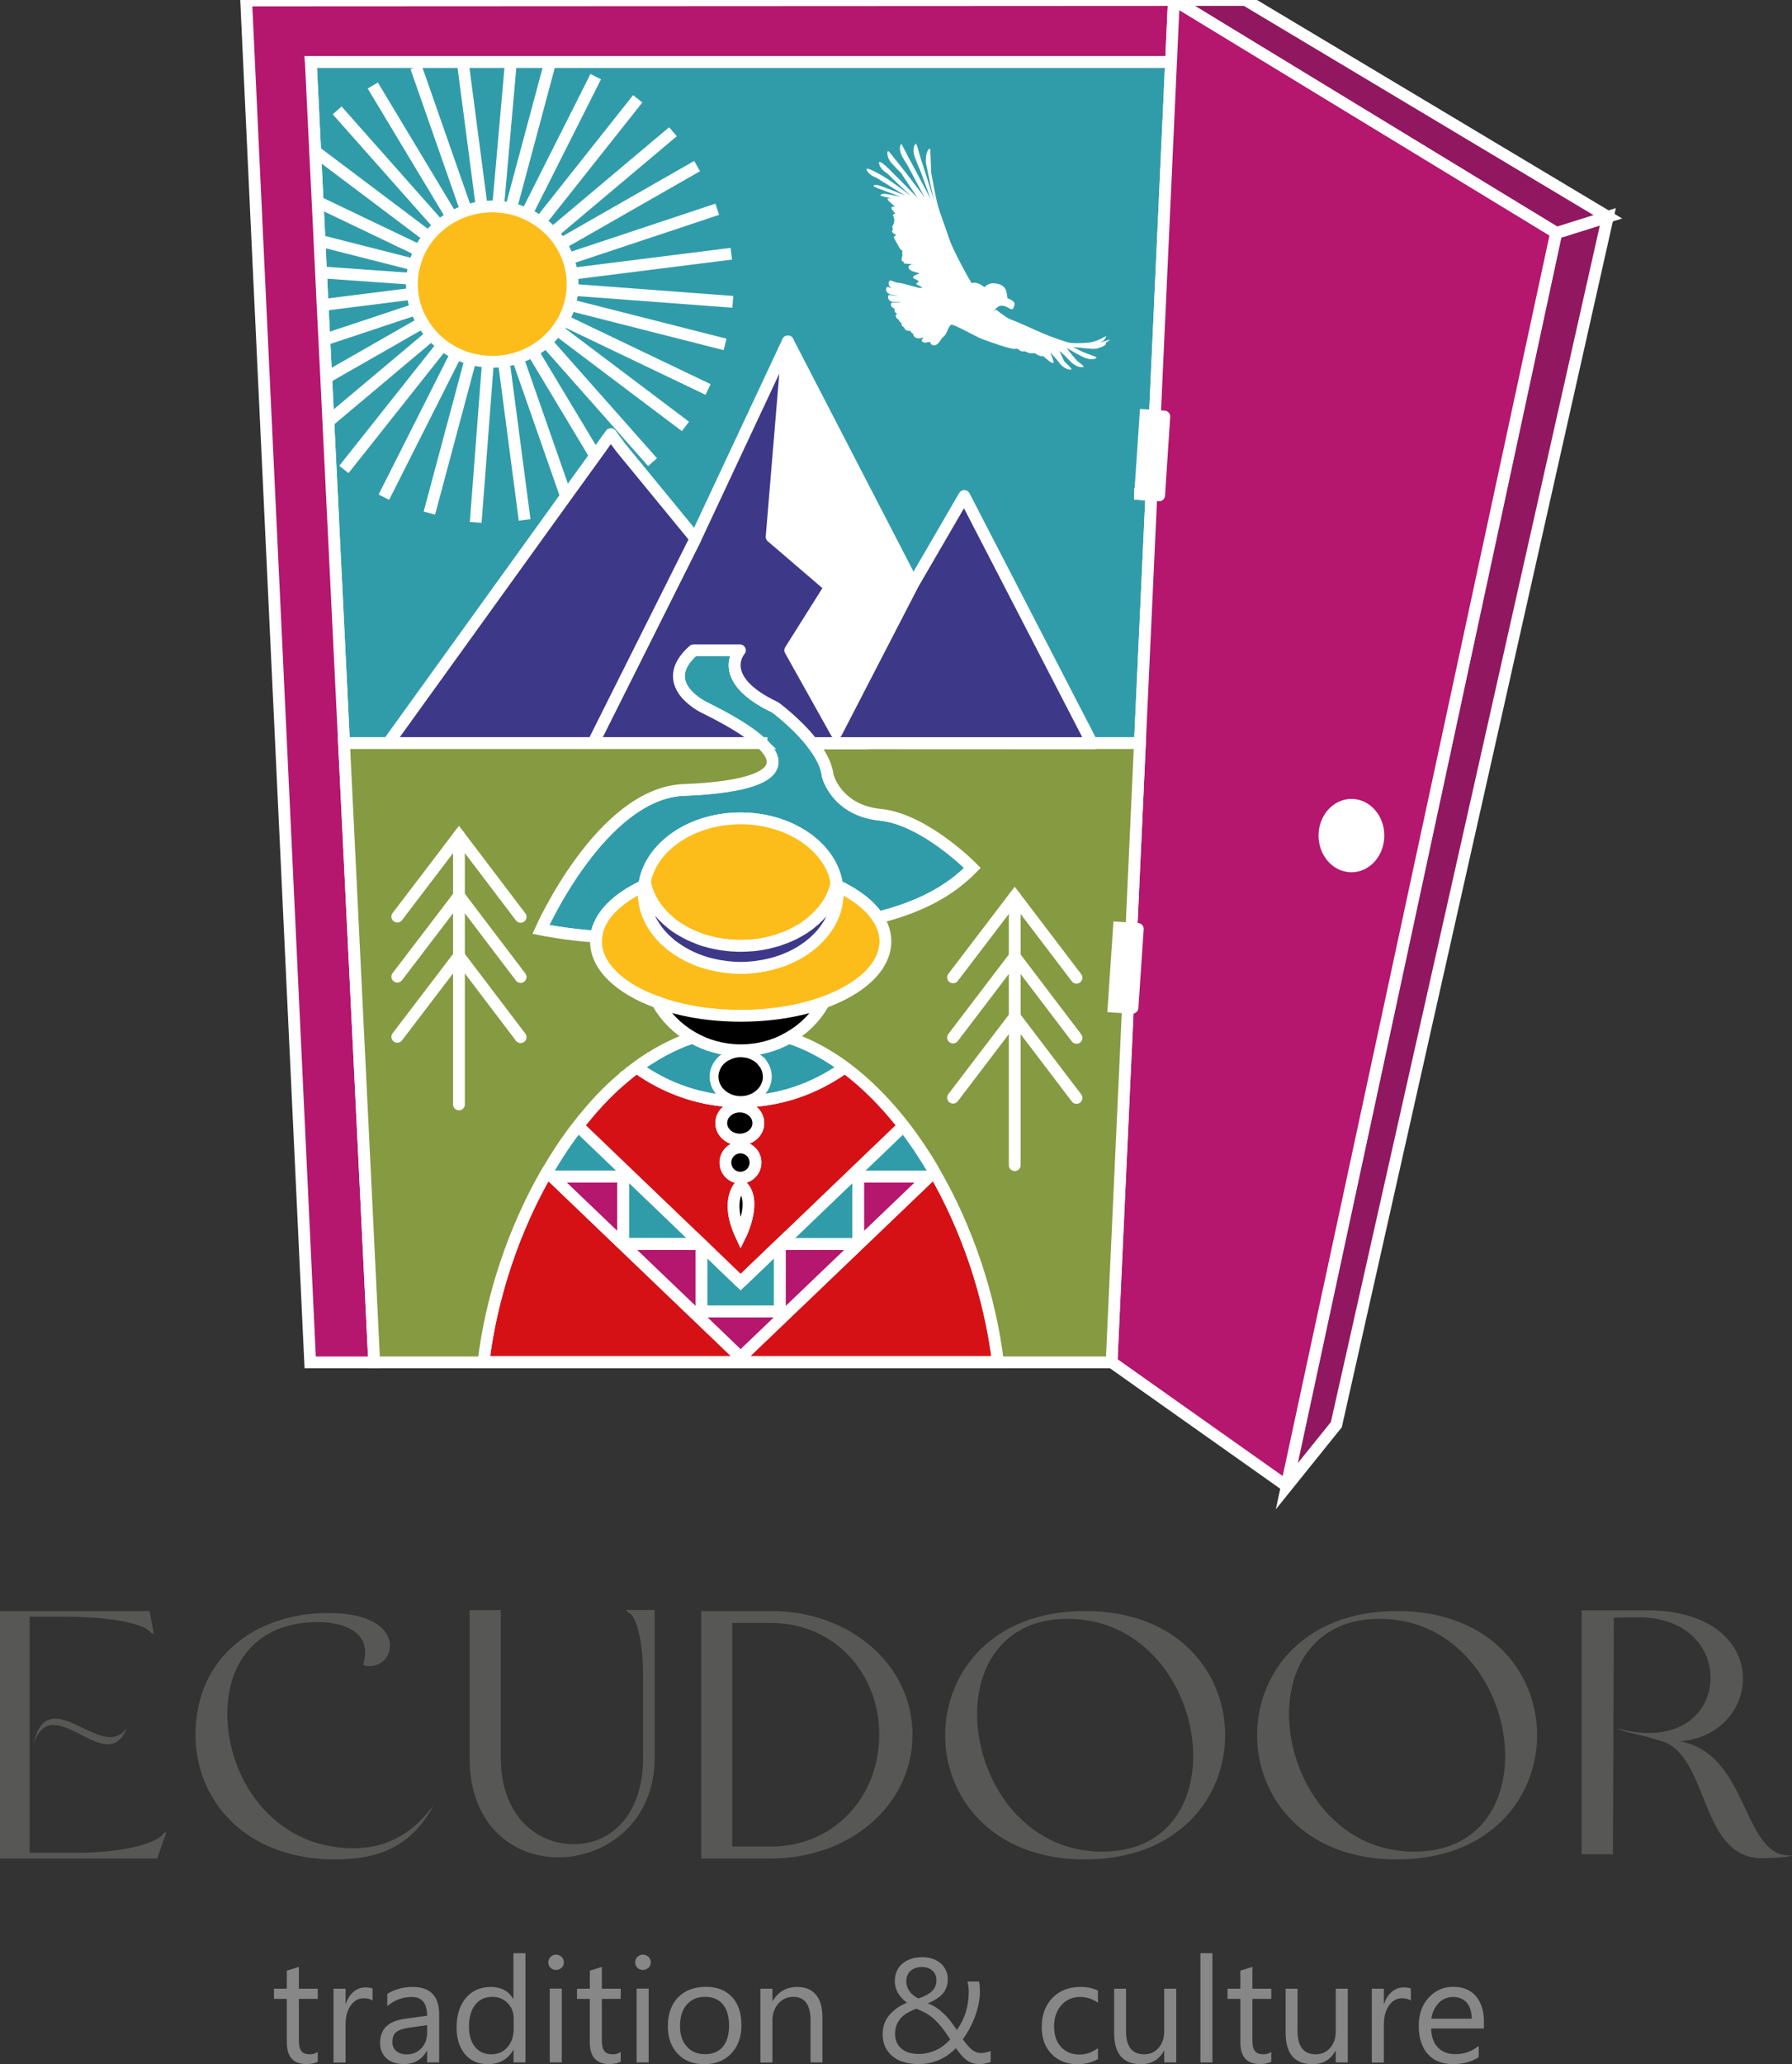 <?xml version="1.0" encoding="utf-8"?>
<svg version="1.1" xmlns="http://www.w3.org/2000/svg" xmlns:xlink="http://www.w3.org/1999/xlink" x="0px" y="0px"
	 viewBox="0 0 152 175" enable-background="new 0 0 152 175" xml:space="preserve">
<rect x="0" y="0" width="152" height="175" fill="#333333" stroke="none"/>
<path fill="#319CA9" stroke="#FFFFFF" stroke-miterlimit="10" d="M82.5,73.57c-1.94,1.98-4.44,3.32-8.02,4.22
	c-0.69-1.05-1.9-1.98-3.47-2.71c-0.03-0.02-0.06-0.03-0.1-0.05c0.02-0.08,0.04-0.16,0.05-0.25c-0.58-3.05-4-5.4-8.14-5.4
	c-4.12,0-7.55,2.34-8.13,5.4c0.01,0.08,0.03,0.16,0.05,0.25c-0.03,0.02-0.07,0.03-0.1,0.05c-2.34,1.08-3.87,2.61-4.08,4.32
	c-2.57-0.17-4.7-0.61-4.7-0.61s5.14-11.58,12.16-11.83c5.17-0.19,9.16-1.19,6.82-3.7c-0.07-0.08-0.15-0.16-0.24-0.24
	c-0.01-0.01-0.01-0.01-0.02-0.02c0,0-0.01,0-0.01-0.01c-0.89-0.84-2.45-1.84-4.87-3.03c0,0-4.14-1.98-0.88-4.84h3.93
	c0,0-2.14,2.41,3,4.84c0,0,1.82,1.34,3.14,3.03h23.72l0.01,0.01l-23.72-0.01c0,0.01,0.01,0.01,0.01,0.02
	c0.06,0.08,0.12,0.16,0.18,0.24c0.59,0.8,1.04,1.67,1.13,2.51c0,0,0.73,2.93,4.48,3.3C78.46,69.45,82.5,73.57,82.5,73.57z"/>
<path fill="#319CA9" stroke="#FFFFFF" stroke-miterlimit="10" d="M96.71,41.88v0.01l0.85,0.06l0.1,0.01L96.69,63H68.9
	c-1.32-1.7-3.14-3.03-3.14-3.03c-5.14-2.43-3-4.84-3-4.84h-3.93c-3.25,2.86,0.88,4.84,0.88,4.84c2.42,1.19,3.98,2.19,4.87,3.03
	H29.18l-1.33-27.26l-0.18-3.72l-0.16-3.22l-0.15-2.95l-0.13-2.76L27.1,20.4l-0.16-3.29V17.1l-0.21-4.28v-0.01l-0.36-7.45l-0.01-0.12
	h72.97l-1.37,30.01l-0.8-0.05L96.71,41.88z"/>
<path fill="#D51116" stroke="#FFFFFF" stroke-miterlimit="10" d="M76.65,95.44c-1.52-1.94-3.18-3.63-4.98-4.96
	c-2.56,1.84-5.59,2.9-8.85,2.9c-3.23,0-6.25-1.06-8.8-2.88c-0.01-0.01-0.02-0.02-0.03-0.02c-0.32,0.23-0.64,0.48-0.94,0.74
	c-0.05,0.03-0.09,0.07-0.13,0.11c-1,0.83-1.95,1.78-2.85,2.83c-0.36,0.41-0.71,0.85-1.06,1.3l10.45,10.02l0.04,0.03l3.32,3.19
	l3.32-3.19l0.04-0.03L76.65,95.44C76.65,95.44,76.65,95.44,76.65,95.44z M62.83,104.66c-1.37-2.97,0-4.19,0-4.19
	C64.3,101.69,62.83,104.66,62.83,104.66z M62.81,99.84c-0.7,0-1.27-0.57-1.27-1.28c0-0.71,0.57-1.28,1.27-1.28
	c0.71,0,1.28,0.57,1.28,1.28C64.08,99.27,63.51,99.84,62.81,99.84z M64.3,95.45c-0.12,0.66-0.77,1.16-1.55,1.16
	c-0.78,0-1.42-0.5-1.55-1.16c-0.02-0.08-0.02-0.16-0.02-0.24c0-0.78,0.7-1.4,1.57-1.4c0.87,0,1.57,0.62,1.57,1.4
	C64.32,95.29,64.32,95.37,64.3,95.45z"/>
<path fill="#869A42" stroke="#FFFFFF" stroke-miterlimit="10" d="M53.04,91.22c-0.05,0.03-0.09,0.07-0.13,0.11l0.05-0.05
	L53.04,91.22z"/>
<path fill="#319CA9" stroke="#FFFFFF" stroke-miterlimit="10" d="M96.71,41.88v0.01l0.85,0.06v-0.01L96.71,41.88z"/>
<g>
	<polygon fill="#FFFFFF" stroke="#FFFFFF" stroke-linecap="round" stroke-linejoin="round" stroke-miterlimit="10" points="
		77.46,49.5 70.94,62.12 67.03,55.13 70.41,49.76 65.45,45.51 66.83,28.95 	"/>
	<path fill="#3E3889" stroke="#FFFFFF" stroke-linecap="round" stroke-linejoin="round" stroke-miterlimit="10" d="M92.62,63H68.9
		c-1.32-1.7-3.14-3.03-3.14-3.03c-5.14-2.43-3-4.84-3-4.84h-3.93c-3.25,2.86,0.88,4.84,0.88,4.84c2.42,1.19,3.98,2.19,4.87,3.03
		H50.31l4.92-9.82l3.76-7.51l7.84-16.73l-1.38,16.57l4.96,4.25l-3.38,5.37l3.91,6.99l6.52-12.62l4.33-7.45L92.62,63z"/>
	<polygon fill="#3E3889" stroke="#FFFFFF" stroke-linecap="round" stroke-linejoin="round" stroke-miterlimit="10" points="
		58.99,45.67 55.23,53.18 50.31,63 32.93,63 48.01,42.07 50.49,38.64 51.81,36.8 52.67,37.97 	"/>
</g>
<path fill="#319CA9" stroke="#FFFFFF" stroke-linejoin="round" stroke-miterlimit="10" d="M79.25,99.33l-0.44,0.43H72.8v5.72h-6.61
	l10.46-10.03c0,0.01,0,0.01,0.01,0.02c0.89,1.14,1.71,2.37,2.48,3.68C79.18,99.2,79.21,99.27,79.25,99.33z"/>
<path fill="#319CA9" stroke="#FFFFFF" stroke-miterlimit="10" d="M52.85,105.47v-5.72h-6.01l-0.44-0.43
	c0.04-0.06,0.08-0.13,0.12-0.19c0.76-1.3,1.59-2.53,2.48-3.68c0-0.01,0-0.01,0.01-0.01l10.45,10.02H52.85z"/>
<path fill="#D51116" stroke="#FFFFFF" stroke-miterlimit="10" d="M84.65,115.46H41.01c0.67-5.58,2.6-11.31,5.39-16.13l0.44,0.43
	l12.66,12.13l3.32,3.18l15.99-15.31l0.44-0.43C82.05,104.15,83.97,109.88,84.65,115.46z"/>
<path fill="#FCBD1A" stroke="#FFFFFF" stroke-miterlimit="10" d="M70.96,74.79c-0.01,0.08-0.03,0.16-0.05,0.25
	c-0.06,0.27-0.15,0.54-0.27,0.8l-0.09,0.21c-0.13,0.27-0.29,0.54-0.47,0.79c-0.06,0.09-0.13,0.17-0.19,0.26
	c-0.06,0.09-0.13,0.17-0.22,0.26c-0.09,0.1-0.18,0.2-0.29,0.31c-0.19,0.2-0.41,0.4-0.64,0.58c-0.12,0.1-0.23,0.18-0.36,0.27
	c-0.12,0.09-0.24,0.17-0.37,0.25c-0.09,0.06-0.19,0.12-0.29,0.17c0,0,0,0-0.01,0c-0.25,0.15-0.51,0.28-0.78,0.4
	c-0.09,0.04-0.19,0.08-0.29,0.12c-0.13,0.05-0.27,0.1-0.41,0.15c-0.11,0.04-0.23,0.08-0.34,0.12c-0.07,0.02-0.15,0.05-0.22,0.06
	c-0.2,0.06-0.4,0.11-0.61,0.16C65,79.97,64.91,79.99,64.82,80c-0.12,0.02-0.23,0.04-0.34,0.06c-0.2,0.03-0.41,0.06-0.62,0.08
	c-0.15,0.02-0.31,0.03-0.47,0.03c-0.19,0.01-0.38,0.02-0.58,0.02c-0.19,0-0.38-0.01-0.58-0.02c-0.15-0.01-0.3-0.02-0.44-0.03
	c-0.72-0.07-1.42-0.2-2.08-0.41c-0.1-0.03-0.22-0.08-0.33-0.11c-0.05-0.02-0.1-0.03-0.15-0.06c-0.05-0.02-0.1-0.03-0.15-0.06
	c-0.08-0.03-0.15-0.06-0.22-0.09c-0.27-0.11-0.53-0.23-0.78-0.37c-0.09-0.05-0.19-0.1-0.28-0.16c-0.28-0.16-0.54-0.34-0.79-0.53
	c-0.08-0.06-0.16-0.13-0.24-0.2c-0.19-0.15-0.37-0.33-0.54-0.5c-0.09-0.1-0.19-0.2-0.27-0.3c-0.6-0.69-1.02-1.48-1.22-2.32
	c-0.02-0.08-0.04-0.16-0.05-0.25c0.58-3.05,4.01-5.4,8.13-5.4C66.96,69.39,70.38,71.74,70.96,74.79z"/>
<path fill="#319CA9" stroke="#FFFFFF" stroke-miterlimit="10" d="M64.54,90.15L64.54,90.15c0.03,0.04,0.06,0.08,0.09,0.12
	C64.61,90.24,64.57,90.19,64.54,90.15z"/>
<path fill="#319CA9" stroke="#FFFFFF" stroke-miterlimit="10" d="M69.95,89.34c-0.59-0.34-1.18-0.65-1.79-0.91
	c-0.4-0.17-0.81-0.33-1.23-0.47c-1.2,0.69-2.6,1.08-4.11,1.08c-1.49,0-2.9-0.4-4.09-1.08c-0.41,0.14-0.82,0.29-1.23,0.47
	c-0.4,0.18-0.8,0.37-1.2,0.58c-0.41,0.22-0.81,0.45-1.21,0.71h-0.01l-0.04,0.03c-0.36,0.22-0.71,0.47-1.06,0.73
	c0.01,0.01,0.02,0.02,0.03,0.02c2.55,1.83,5.57,2.88,8.8,2.88c3.25,0,6.29-1.07,8.85-2.9C71.11,90.06,70.54,89.68,69.95,89.34z
	 M62.83,93.18c-1.18,0-2.14-0.85-2.14-1.9c0-0.12,0.01-0.24,0.04-0.36c0.01-0.06,0.03-0.12,0.05-0.17c0.01-0.03,0.02-0.05,0.03-0.08
	c0.03-0.1,0.08-0.19,0.13-0.29c0.02-0.04,0.05-0.08,0.08-0.12c0.04-0.05,0.07-0.09,0.11-0.14c0.03-0.04,0.08-0.09,0.12-0.13
	c0.05-0.05,0.1-0.09,0.15-0.13c0.06-0.05,0.11-0.08,0.17-0.12c0.06-0.04,0.12-0.08,0.19-0.1c0.1-0.06,0.22-0.1,0.34-0.14
	c0.03-0.01,0.06-0.02,0.09-0.03c0.07-0.02,0.13-0.04,0.2-0.05c0.14-0.03,0.29-0.04,0.43-0.04c0.08,0,0.15,0.01,0.22,0.01
	c0.08,0.01,0.15,0.02,0.22,0.03c0.05,0.01,0.11,0.02,0.16,0.03c0.05,0.01,0.1,0.03,0.15,0.05c0.08,0.02,0.15,0.05,0.23,0.09
	c0.08,0.03,0.15,0.08,0.22,0.11c0.06,0.04,0.13,0.09,0.19,0.13c0.06,0.04,0.12,0.09,0.17,0.15c0.06,0.05,0.11,0.11,0.16,0.17h0.01
	c0.03,0.04,0.06,0.08,0.09,0.12c0.04,0.04,0.06,0.09,0.08,0.13c0.05,0.09,0.1,0.17,0.13,0.27c0.02,0.05,0.04,0.09,0.05,0.15
	c0.01,0.05,0.02,0.09,0.03,0.14c0.01,0.04,0.01,0.08,0.02,0.12c0.01,0.06,0.01,0.13,0.01,0.19C64.96,92.33,64,93.18,62.83,93.18z"/>
<path fill="#319CA9" stroke="#FFFFFF" stroke-miterlimit="10" d="M64.63,90.28c-0.03-0.04-0.06-0.08-0.09-0.12h0.01
	C64.57,90.19,64.61,90.24,64.63,90.28z"/>
<path fill="#FCBD1A" stroke="#FFFFFF" stroke-miterlimit="10" d="M75.11,79.8c0,2.14-2.06,4.02-5.21,5.17
	c-1.99,0.73-4.44,1.16-7.08,1.16s-5.07-0.43-7.08-1.16c-3.15-1.14-5.2-3.03-5.2-5.16c0-0.13,0.01-0.27,0.03-0.4
	c0.2-1.71,1.74-3.24,4.08-4.32c-0.03,0.21-0.04,0.43-0.04,0.64c0,0.37,0.04,0.74,0.12,1.1c0.02,0.1,0.05,0.2,0.09,0.31
	c0,0.01,0,0.02,0.01,0.02c0.03,0.1,0.06,0.2,0.1,0.31c0.01,0.01,0.01,0.02,0.01,0.03c0.03,0.07,0.06,0.15,0.1,0.23
	c0.06,0.13,0.12,0.27,0.19,0.4c0.05,0.11,0.12,0.22,0.19,0.31v0.01c0.08,0.13,0.17,0.25,0.25,0.37c0.01,0.02,0.03,0.04,0.04,0.06
	c0.18,0.23,0.37,0.46,0.57,0.66c0.01,0.01,0.02,0.02,0.03,0.03c0.12,0.12,0.23,0.23,0.37,0.34c0.1,0.1,0.23,0.19,0.34,0.29
	c0.03,0.04,0.08,0.06,0.13,0.09c0.09,0.07,0.19,0.14,0.3,0.21c0.96,0.65,2.13,1.13,3.42,1.37c0.1,0.02,0.2,0.04,0.31,0.05
	c0.34,0.06,0.71,0.1,1.07,0.12c0.19,0.01,0.38,0.02,0.58,0.02c0.2,0,0.39-0.01,0.58-0.02c0.37-0.02,0.73-0.06,1.08-0.12
	c0.09-0.01,0.18-0.03,0.28-0.05c0.34-0.06,0.68-0.14,1-0.24c0.16-0.05,0.33-0.1,0.48-0.15c0.01,0,0.02-0.01,0.02-0.01
	c0.17-0.05,0.33-0.12,0.48-0.19c0.01,0,0.01-0.01,0.02-0.01c0.15-0.06,0.29-0.12,0.43-0.19c0.36-0.17,0.7-0.37,1.01-0.58
	c0.1-0.07,0.2-0.14,0.3-0.21c0.05-0.03,0.08-0.06,0.12-0.09c0.12-0.09,0.23-0.19,0.35-0.29c0.12-0.11,0.25-0.22,0.36-0.34
	c0.12-0.11,0.23-0.23,0.33-0.35c0.11-0.13,0.21-0.25,0.3-0.38c0.05-0.06,0.09-0.13,0.14-0.2c0.04-0.06,0.08-0.12,0.12-0.18
	c0.01,0,0.01-0.01,0.01-0.01c0.11-0.17,0.21-0.36,0.3-0.55c0.04-0.08,0.08-0.16,0.1-0.24c0.03-0.08,0.06-0.16,0.1-0.24
	c0.03-0.07,0.05-0.15,0.07-0.21c0.09-0.31,0.16-0.63,0.2-0.96c0.01-0.06,0.02-0.13,0.02-0.19c0.01-0.11,0.01-0.22,0.01-0.33
	c0-0.21-0.01-0.43-0.05-0.64c1.57,0.72,2.78,1.66,3.47,2.71C74.89,78.42,75.11,79.09,75.11,79.8z"/>
<path fill="#3E3889" stroke="#FFFFFF" stroke-miterlimit="10" d="M71.05,75.72c0,0.1-0.01,0.22-0.01,0.33
	c0,0.06-0.01,0.12-0.02,0.19c-0.03,0.33-0.1,0.65-0.2,0.96c-0.02,0.06-0.04,0.14-0.07,0.21c-0.04,0.09-0.06,0.16-0.1,0.24
	c-0.03,0.08-0.06,0.16-0.1,0.24c-0.09,0.19-0.19,0.38-0.3,0.55c0,0.01,0,0.01-0.01,0.01c-0.04,0.06-0.08,0.12-0.12,0.18
	c-0.05,0.07-0.09,0.13-0.14,0.2c-0.09,0.13-0.19,0.25-0.3,0.38c-0.1,0.12-0.21,0.24-0.33,0.35c-0.11,0.12-0.24,0.23-0.36,0.34
	c-0.12,0.1-0.23,0.19-0.35,0.29c-0.04,0.04-0.08,0.06-0.12,0.09c-0.09,0.07-0.2,0.14-0.3,0.21c-0.31,0.21-0.66,0.41-1.01,0.58
	c-0.14,0.07-0.28,0.13-0.43,0.19c-0.01,0.01-0.02,0.01-0.02,0.01c-0.15,0.07-0.31,0.13-0.48,0.19c-0.01,0.01-0.01,0.01-0.02,0.01
	c-0.15,0.05-0.31,0.1-0.48,0.15c-0.32,0.1-0.65,0.17-1,0.24c-0.1,0.02-0.19,0.04-0.28,0.05c-0.36,0.06-0.71,0.1-1.08,0.12
	c-0.19,0.01-0.38,0.02-0.58,0.02c-0.19,0-0.38-0.01-0.58-0.02c-0.36-0.02-0.73-0.06-1.07-0.12c-0.1-0.01-0.21-0.03-0.31-0.05
	c-1.29-0.24-2.46-0.72-3.42-1.37c-0.1-0.07-0.2-0.14-0.3-0.21c-0.05-0.03-0.09-0.06-0.13-0.09c-0.12-0.09-0.24-0.19-0.34-0.29
	c-0.13-0.11-0.25-0.22-0.37-0.34c-0.01-0.01-0.02-0.02-0.03-0.03c-0.2-0.2-0.4-0.43-0.57-0.66c-0.01-0.02-0.03-0.04-0.04-0.06
	c-0.08-0.12-0.17-0.24-0.25-0.37v-0.01c-0.06-0.1-0.13-0.2-0.19-0.31c-0.07-0.13-0.13-0.27-0.19-0.4c-0.04-0.08-0.07-0.16-0.1-0.23
	c-0.01-0.01-0.01-0.02-0.01-0.03c-0.03-0.1-0.07-0.21-0.1-0.31c-0.01-0.01-0.01-0.01-0.01-0.02c-0.03-0.1-0.06-0.2-0.09-0.31
	c-0.08-0.36-0.12-0.72-0.12-1.1c0-0.21,0.01-0.43,0.04-0.64c0.03-0.02,0.06-0.03,0.1-0.05c0.2,0.85,0.63,1.63,1.22,2.32
	c0.09,0.1,0.18,0.2,0.27,0.3c0.17,0.17,0.36,0.34,0.54,0.5c0.08,0.07,0.16,0.14,0.24,0.2c0.24,0.19,0.51,0.37,0.79,0.53
	c0.09,0.05,0.19,0.1,0.28,0.16c0.25,0.14,0.51,0.26,0.78,0.37c0.07,0.03,0.15,0.06,0.22,0.09c0.05,0.02,0.1,0.04,0.15,0.06
	c0.05,0.02,0.1,0.04,0.15,0.06c0.11,0.04,0.22,0.08,0.33,0.11c0.66,0.2,1.35,0.34,2.08,0.41c0.15,0.02,0.29,0.03,0.44,0.03
	c0.19,0.01,0.38,0.02,0.58,0.02c0.2,0,0.39-0.01,0.58-0.02c0.16-0.01,0.32-0.02,0.47-0.03c0.21-0.02,0.41-0.05,0.62-0.08
	c0.11-0.02,0.22-0.03,0.34-0.06c0.08-0.02,0.17-0.04,0.26-0.05c0.2-0.05,0.4-0.1,0.61-0.16c0.07-0.01,0.15-0.04,0.22-0.06
	c0.11-0.04,0.23-0.08,0.34-0.12c0.14-0.05,0.27-0.1,0.41-0.15c0.1-0.04,0.19-0.08,0.29-0.12c0.27-0.12,0.54-0.25,0.78-0.4
	c0.01,0,0.01,0,0.01,0c0.1-0.06,0.19-0.12,0.29-0.17c0.13-0.08,0.26-0.16,0.37-0.25c0.13-0.09,0.25-0.17,0.36-0.27
	c0.23-0.18,0.45-0.38,0.64-0.58c0.1-0.1,0.2-0.2,0.29-0.31c0.08-0.09,0.15-0.17,0.22-0.26c0.06-0.09,0.13-0.17,0.19-0.26
	c0.18-0.25,0.33-0.52,0.47-0.79l0.09-0.21c0.12-0.26,0.2-0.53,0.27-0.8c0.04,0.02,0.07,0.03,0.1,0.05
	C71.04,75.29,71.05,75.51,71.05,75.72z"/>
<path stroke="#FFFFFF" stroke-miterlimit="10" d="M69.91,84.97c-0.68,1.24-1.71,2.28-2.97,2.99c-1.2,0.69-2.6,1.08-4.11,1.08
	c-1.49,0-2.9-0.4-4.09-1.08c-1.26-0.72-2.3-1.76-2.99-3c2.01,0.74,4.44,1.16,7.08,1.16S67.91,85.7,69.91,84.97z"/>
<polygon fill="#319CA9" stroke="#FFFFFF" stroke-miterlimit="10" points="66.15,105.51 66.15,111.19 59.5,111.19 59.5,105.51
	62.82,108.7 "/>
<polygon fill="#B5166E" stroke="#FFFFFF" stroke-linecap="round" stroke-linejoin="round" stroke-miterlimit="10" points="
	78.81,99.76 62.82,115.07 59.5,111.88 46.84,99.76 52.85,99.76 52.85,105.47 59.46,105.47 59.5,105.51 59.5,111.19 66.15,111.19
	66.15,105.51 66.19,105.47 72.8,105.47 72.8,99.76 "/>
<path stroke="#FFFFFF" stroke-width="0.5" stroke-miterlimit="10" d="M64.96,91.28c0,1.05-0.96,1.9-2.13,1.9
	c-1.18,0-2.14-0.85-2.14-1.9c0-0.12,0.01-0.24,0.04-0.36c0.01-0.06,0.03-0.12,0.05-0.17c0.01-0.03,0.02-0.05,0.03-0.08
	c0.03-0.1,0.08-0.19,0.13-0.29c0.02-0.04,0.05-0.08,0.08-0.12c0.04-0.05,0.07-0.09,0.11-0.14c0.03-0.04,0.08-0.09,0.12-0.13
	c0.05-0.05,0.1-0.09,0.15-0.13c0.06-0.05,0.11-0.08,0.17-0.12c0.06-0.04,0.12-0.08,0.19-0.1c0.1-0.06,0.22-0.1,0.34-0.14
	c0.03-0.01,0.06-0.02,0.09-0.03c0.07-0.02,0.13-0.04,0.2-0.05c0.14-0.03,0.29-0.04,0.43-0.04c0.08,0,0.15,0.01,0.22,0.01
	c0.08,0.01,0.15,0.02,0.22,0.03c0.05,0.01,0.11,0.02,0.16,0.03c0.05,0.01,0.1,0.03,0.15,0.05c0.08,0.02,0.15,0.05,0.23,0.09
	c0.08,0.03,0.15,0.08,0.22,0.11c0.06,0.04,0.13,0.09,0.19,0.13c0.06,0.04,0.12,0.09,0.17,0.15c0.06,0.05,0.11,0.11,0.16,0.17
	c0.04,0.04,0.06,0.08,0.09,0.12c0.03,0.04,0.06,0.08,0.08,0.13c0.05,0.09,0.1,0.17,0.13,0.27c0.02,0.05,0.04,0.09,0.05,0.15
	c0.01,0.05,0.02,0.09,0.03,0.14c0.01,0.04,0.01,0.08,0.02,0.12C64.95,91.15,64.96,91.22,64.96,91.28z"/>
<path stroke="#FFFFFF" stroke-width="0.5" stroke-miterlimit="10" d="M64.63,90.28c-0.03-0.04-0.06-0.08-0.09-0.12h0.01
	C64.57,90.19,64.61,90.24,64.63,90.28z"/>
<polygon fill="#B5166E" stroke="#FFFFFF" stroke-miterlimit="10" points="99.33,5.25 26.36,5.25 26.37,5.37 26.73,12.82
	26.73,12.83 26.94,17.1 26.94,17.11 27.1,20.4 27.23,23.09 27.36,25.85 27.51,28.8 27.67,32.02 27.85,35.74 29.18,63 31.74,115.5
	26.31,115.5 22.12,26.51 21.94,22.71 20.88,0.04 99.57,0 "/>
<polygon fill="#911860" stroke="#FFFFFF" stroke-miterlimit="10" points="136.38,18.38 113.35,120.78 109.15,126 132.01,19.75 "/>
<polygon fill="#911860" stroke="#FFFFFF" stroke-miterlimit="10" points="136.38,18.38 132.01,19.75 99.57,0 105.65,0 "/>
<path fill="#B5166E" stroke="#FFFFFF" stroke-linecap="round" stroke-linejoin="round" stroke-miterlimit="10" d="M99.57,0
	l-0.24,5.25l-1.37,30.01l0.24,0.02l0.56,0.03L98.32,42l-0.41-0.03l-0.25-0.01L96.69,63l-0.72,15.72l0.17,0.01l0.37,0.02l-0.45,6.68
	l-0.26-0.02l-0.14-0.01l-1.38,30.08l14.85,10.5l22.86-106.25L99.57,0z M114.63,73.45c-1.26,0-2.29-1.17-2.29-2.61
	c0-1.44,1.03-2.61,2.29-2.61c1.27,0,2.29,1.17,2.29,2.61C116.92,72.27,115.9,73.45,114.63,73.45z"/>
<path fill="#FFFFFF" d="M116.92,70.83c0,1.44-1.02,2.61-2.29,2.61c-1.26,0-2.29-1.17-2.29-2.61c0-1.44,1.03-2.61,2.29-2.61
	C115.9,68.23,116.92,69.39,116.92,70.83z"/>
<polygon fill="#FFFFFF" points="96.52,78.76 96.07,85.44 95.81,85.42 95.67,85.42 94.46,85.34 94.91,78.65 95.97,78.72 96.15,78.73
	"/>
<polygon fill="#FFFFFF" points="98.77,35.31 98.32,42 97.9,41.97 97.65,41.96 97.55,41.95 96.71,41.89 96.71,41.88 97.16,35.21
	97.96,35.26 98.21,35.27 "/>
<path fill="#575756" d="M-0.12,136.58h12.81l0.35,1.92c0,0-0.23-0.03-0.26-0.09c-0.38-0.66-3.03-1.35-7.27-1.35h-3v20.02h3.78
	c5.25,0,7.39-1.17,7.59-1.65c0.03-0.09,0.23-0.09,0.23-0.09l-0.78,2.22H-0.12V136.58z M4.69,145.7c1.38,0,3.23,1.57,4.67,1.57
	c0.55,0,1.04-0.24,1.41-0.82c-0.4,1.06-0.98,1.43-1.62,1.43c-1.41,0-3.2-1.64-4.59-1.64c-0.72,0-1.33,0.41-1.73,1.67
	C3.19,146.21,3.86,145.7,4.69,145.7z"/>
<path fill="#575756" d="M36.84,152.94c-1.53,2.89-3.81,4.7-8.37,4.7c-7.93,0-11.89-5.28-11.89-10.53c0-6.75,5.25-10.36,11.25-10.36
	c3.9,0,5.25,1.5,5.25,2.77c0,1.1-1.01,2.02-2.28,1.64c0.12-0.4,0.17-0.75,0.17-1.07c0-2.25-2.76-2.57-4-2.57
	c-5.28,0-7.69,3.52-7.69,7.79c0,5.45,3.9,11.38,10.65,11.38C33.03,156.71,35.22,155.22,36.84,152.94z"/>
<path fill="#575756" d="M39.83,136.5h2.65v12.52c0,4.93,3.06,7.33,6.18,7.33c3.17,0,5.89-2.51,5.89-7.33v-6.9
	c0-3.38-0.7-5.22-1.22-5.4c-0.19-0.07-0.19-0.23-0.19-0.23h2.39v12.52c0,5.48-4.13,8.45-8.17,8.45c-3.81,0-7.53-2.68-7.53-8.45
	V136.5z"/>
<path fill="#575756" d="M59.48,136.58h6.06c6.55,0.06,11.86,4.53,11.86,10.49c0,5.97-5.31,10.43-11.86,10.49h-6.06V136.58z
	 M65.4,156.55c5.31,0,9.18-4.2,9.18-9.48c0-5.28-3.87-9.48-9.18-9.48h-3.29v18.95H65.4z"/>
<path fill="#575756" d="M103.92,147.11c0,5.25-3.95,10.53-11.89,10.53c-7.91,0-11.86-5.28-11.86-10.53
	c0-5.28,3.95-10.53,11.86-10.53C99.97,136.58,103.92,141.83,103.92,147.11z M101.21,148.87c0-5.45-3.9-11.63-10.65-11.63
	c-5.28,0-7.68,3.81-7.68,8.08c0,5.45,3.87,11.66,10.62,11.66C98.82,156.98,101.21,153.14,101.21,148.87z"/>
<path fill="#575756" d="M130.38,147.11c0,5.25-3.95,10.53-11.89,10.53c-7.91,0-11.86-5.28-11.86-10.53
	c0-5.28,3.95-10.53,11.86-10.53C126.43,136.58,130.38,141.83,130.38,147.11z M127.67,148.87c0-5.45-3.9-11.63-10.65-11.63
	c-5.28,0-7.68,3.81-7.68,8.08c0,5.45,3.87,11.66,10.62,11.66C125.28,156.98,127.67,153.14,127.67,148.87z"/>
<path fill="#575756" d="M134.16,136.52h5.51c5.71,0,8.17,2.93,8.17,5.79c0,2.54-1.93,5.02-5.31,5.32c5.97,1.12,5.19,10.14,9.59,9.66
	c-0.72,0.21-2.09,0.24-2.67,0.24c-5.34,0-4.44-8.72-8.54-9.93c-3.1-0.95-2.39-0.47-3.78-1.09c1.01,0.3,1.9,0.41,2.74,0.41
	c3.46,0,5.22-2.28,5.22-4.67c0-2.54-1.93-5.08-6.03-5.14l-2.17,0.03l-0.08,20.06h-2.65V136.52z"/>
<path fill="#878787" d="M26.95,174.79c-0.24,0.13-0.55,0.2-0.95,0.2c-1.11,0-1.67-0.61-1.67-1.83v-3.7h-1.09v-0.86h1.09v-1.53
	l1.02-0.32v1.85h1.6v0.86h-1.6v3.53c0,0.42,0.07,0.72,0.22,0.9c0.14,0.18,0.38,0.27,0.72,0.27c0.26,0,0.48-0.07,0.66-0.21V174.79z"
	/>
<path fill="#878787" d="M31.61,169.61c-0.18-0.13-0.43-0.2-0.77-0.2c-0.43,0-0.8,0.2-1.09,0.61c-0.29,0.4-0.44,0.95-0.44,1.65v3.19
	h-1.02v-6.26h1.02v1.29h0.02c0.14-0.44,0.37-0.78,0.66-1.03c0.3-0.25,0.63-0.37,1-0.37c0.26,0,0.47,0.03,0.61,0.09V169.61z"/>
<path fill="#878787" d="M37.25,174.85h-1.02v-0.98h-0.02c-0.44,0.75-1.09,1.12-1.95,1.12c-0.63,0-1.13-0.17-1.48-0.49
	c-0.36-0.33-0.54-0.77-0.54-1.31c0-1.17,0.7-1.85,2.09-2.04l1.9-0.26c0-1.06-0.44-1.59-1.31-1.59c-0.76,0-1.45,0.26-2.07,0.77v-1.03
	c0.62-0.39,1.34-0.59,2.16-0.59c1.49,0,2.24,0.78,2.24,2.33V174.85z M36.24,171.69l-1.53,0.21c-0.47,0.07-0.83,0.18-1.07,0.35
	c-0.24,0.17-0.36,0.46-0.36,0.88c0,0.31,0.11,0.56,0.33,0.75c0.22,0.19,0.51,0.29,0.88,0.29c0.5,0,0.92-0.17,1.25-0.52
	c0.33-0.35,0.49-0.79,0.49-1.32V171.69z"/>
<path fill="#878787" d="M44.58,174.85h-1.02v-1.06h-0.02c-0.47,0.81-1.2,1.21-2.18,1.21c-0.8,0-1.43-0.28-1.91-0.84
	c-0.48-0.56-0.72-1.32-0.72-2.29c0-1.03,0.26-1.86,0.79-2.49c0.53-0.62,1.23-0.93,2.11-0.93c0.87,0,1.51,0.34,1.9,1.01h0.02v-3.87
	h1.02V174.85z M43.57,172.02v-0.92c0-0.51-0.17-0.93-0.51-1.28c-0.34-0.35-0.77-0.53-1.29-0.53c-0.62,0-1.11,0.22-1.46,0.67
	c-0.36,0.45-0.53,1.07-0.53,1.86c0,0.72,0.17,1.29,0.51,1.71c0.34,0.42,0.8,0.63,1.37,0.63c0.57,0,1.03-0.2,1.38-0.6
	C43.39,173.15,43.57,172.64,43.57,172.02z"/>
<path fill="#878787" d="M47.16,167.01c-0.18,0-0.34-0.06-0.46-0.18c-0.13-0.12-0.19-0.28-0.19-0.46s0.06-0.34,0.19-0.47
	c0.13-0.12,0.28-0.19,0.46-0.19c0.19,0,0.34,0.06,0.47,0.19c0.13,0.12,0.2,0.28,0.2,0.47c0,0.18-0.06,0.33-0.2,0.46
	C47.5,166.94,47.34,167.01,47.16,167.01z M47.65,174.85h-1.02v-6.26h1.02V174.85z"/>
<path fill="#878787" d="M52.65,174.79c-0.24,0.13-0.55,0.2-0.95,0.2c-1.11,0-1.67-0.61-1.67-1.83v-3.7h-1.09v-0.86h1.09v-1.53
	l1.02-0.32v1.85h1.6v0.86h-1.6v3.53c0,0.42,0.07,0.72,0.22,0.9c0.14,0.18,0.38,0.27,0.72,0.27c0.26,0,0.48-0.07,0.66-0.21V174.79z"
	/>
<path fill="#878787" d="M54.53,167.01c-0.18,0-0.34-0.06-0.46-0.18c-0.13-0.12-0.19-0.28-0.19-0.46s0.06-0.34,0.19-0.47
	c0.13-0.12,0.28-0.19,0.46-0.19c0.19,0,0.34,0.06,0.47,0.19c0.13,0.12,0.2,0.28,0.2,0.47c0,0.18-0.06,0.33-0.2,0.46
	C54.87,166.94,54.71,167.01,54.53,167.01z M55.02,174.85h-1.02v-6.26h1.02V174.85z"/>
<path fill="#878787" d="M59.73,175c-0.94,0-1.69-0.29-2.24-0.88c-0.56-0.58-0.84-1.36-0.84-2.33c0-1.05,0.29-1.87,0.87-2.46
	c0.58-0.59,1.37-0.89,2.36-0.89c0.95,0,1.68,0.29,2.21,0.86c0.53,0.57,0.8,1.37,0.8,2.39c0,1-0.29,1.8-0.86,2.4
	C61.46,174.7,60.69,175,59.73,175z M59.8,169.29c-0.65,0-1.17,0.22-1.55,0.66c-0.38,0.44-0.57,1.04-0.57,1.81
	c0,0.74,0.19,1.33,0.58,1.75c0.38,0.43,0.9,0.64,1.54,0.64c0.66,0,1.16-0.21,1.51-0.63c0.35-0.42,0.53-1.02,0.53-1.79
	c0-0.78-0.18-1.39-0.53-1.81C60.96,169.5,60.46,169.29,59.8,169.29z"/>
<path fill="#878787" d="M69.77,174.85h-1.02v-3.57c0-1.33-0.49-1.99-1.47-1.99c-0.51,0-0.93,0.19-1.26,0.57
	c-0.33,0.38-0.5,0.85-0.5,1.43v3.57h-1.02v-6.26h1.02v1.04h0.02c0.48-0.79,1.17-1.19,2.08-1.19c0.69,0,1.22,0.22,1.59,0.66
	c0.37,0.44,0.55,1.08,0.55,1.92V174.85z"/>
<path fill="#878787" d="M83.08,174.99c-0.23,0-0.44-0.03-0.62-0.09c-0.18-0.06-0.35-0.15-0.5-0.27c-0.15-0.12-0.3-0.26-0.44-0.42
	c-0.14-0.17-0.29-0.36-0.45-0.57c-0.16,0.18-0.36,0.34-0.57,0.51c-0.22,0.16-0.46,0.31-0.72,0.43c-0.26,0.13-0.55,0.23-0.87,0.3
	c-0.31,0.08-0.65,0.11-1.02,0.11c-0.45,0-0.85-0.06-1.23-0.17s-0.69-0.27-0.95-0.49c-0.26-0.21-0.47-0.48-0.62-0.79
	c-0.15-0.31-0.22-0.67-0.22-1.08c0-0.62,0.18-1.16,0.54-1.6c0.36-0.44,0.87-0.8,1.52-1.08c-0.12-0.09-0.25-0.19-0.37-0.31
	c-0.12-0.12-0.23-0.26-0.33-0.41c-0.1-0.15-0.18-0.32-0.24-0.51c-0.06-0.19-0.09-0.39-0.09-0.61c0-0.32,0.06-0.61,0.18-0.86
	c0.12-0.25,0.28-0.46,0.49-0.63c0.21-0.17,0.45-0.3,0.73-0.39c0.28-0.09,0.58-0.13,0.91-0.13c0.32,0,0.62,0.04,0.88,0.13
	c0.27,0.09,0.5,0.21,0.69,0.38c0.19,0.16,0.34,0.36,0.45,0.59c0.11,0.23,0.16,0.48,0.16,0.76c0,0.49-0.14,0.9-0.42,1.22
	c-0.28,0.32-0.71,0.6-1.27,0.83c0.28,0.11,0.54,0.24,0.77,0.4c0.23,0.16,0.44,0.34,0.64,0.53s0.38,0.41,0.55,0.63
	c0.17,0.22,0.34,0.46,0.5,0.7c0.33-0.46,0.59-0.97,0.76-1.52c0.17-0.55,0.25-1.13,0.25-1.74c0-0.15-0.01-0.3-0.03-0.44
	c-0.02-0.14-0.04-0.27-0.08-0.41h0.98c0.03,0.13,0.05,0.26,0.06,0.38c0.01,0.12,0.01,0.26,0.02,0.43c0,0.37-0.04,0.74-0.12,1.12
	c-0.08,0.37-0.18,0.74-0.32,1.09c-0.13,0.35-0.29,0.69-0.46,1.01c-0.18,0.32-0.36,0.61-0.55,0.87c0.14,0.2,0.28,0.37,0.4,0.51
	c0.12,0.14,0.24,0.27,0.36,0.36c0.12,0.1,0.25,0.17,0.38,0.22c0.13,0.05,0.28,0.07,0.44,0.07c0.12,0,0.25-0.02,0.38-0.05
	c0.13-0.03,0.26-0.07,0.4-0.12v0.93c-0.15,0.06-0.3,0.1-0.47,0.13C83.4,174.98,83.24,174.99,83.08,174.99z M77.89,174.13
	c0.31,0,0.6-0.03,0.87-0.1c0.26-0.07,0.51-0.16,0.73-0.27c0.22-0.11,0.43-0.24,0.61-0.39c0.18-0.15,0.35-0.3,0.5-0.47
	c-0.25-0.39-0.48-0.72-0.7-0.99c-0.21-0.28-0.43-0.51-0.64-0.71c-0.22-0.2-0.45-0.37-0.69-0.51c-0.25-0.14-0.53-0.27-0.85-0.4
	c-0.26,0.1-0.5,0.21-0.72,0.34c-0.22,0.12-0.41,0.27-0.57,0.44c-0.16,0.17-0.28,0.37-0.37,0.59c-0.09,0.22-0.14,0.49-0.14,0.79
	c0,0.28,0.05,0.52,0.16,0.73c0.1,0.21,0.24,0.39,0.42,0.53c0.18,0.14,0.39,0.25,0.63,0.32C77.35,174.09,77.61,174.13,77.89,174.13z
	 M79.43,167.89c0-0.2-0.04-0.38-0.11-0.52c-0.08-0.14-0.17-0.26-0.29-0.35c-0.12-0.09-0.25-0.16-0.39-0.2
	c-0.14-0.04-0.29-0.06-0.43-0.06c-0.4,0-0.73,0.11-0.97,0.32c-0.24,0.22-0.36,0.51-0.37,0.88c0,0.17,0.03,0.32,0.08,0.47
	c0.05,0.15,0.12,0.28,0.22,0.41c0.09,0.13,0.2,0.24,0.33,0.34c0.12,0.1,0.26,0.18,0.4,0.25c0.52-0.18,0.91-0.39,1.16-0.63
	C79.31,168.55,79.43,168.25,79.43,167.89z"/>
<path fill="#878787" d="M93.11,174.57c-0.49,0.29-1.07,0.43-1.73,0.43c-0.9,0-1.63-0.29-2.19-0.87c-0.56-0.58-0.83-1.33-0.83-2.26
	c0-1.03,0.3-1.86,0.9-2.48c0.6-0.63,1.4-0.94,2.4-0.94c0.56,0,1.05,0.1,1.47,0.31v1.03c-0.47-0.33-0.97-0.49-1.51-0.49
	c-0.65,0-1.18,0.23-1.59,0.69c-0.41,0.46-0.62,1.06-0.62,1.81c0,0.73,0.2,1.31,0.59,1.74c0.39,0.42,0.91,0.64,1.57,0.64
	c0.55,0,1.07-0.18,1.56-0.54V174.57z"/>
<path fill="#878787" d="M99.77,174.85h-1.02v-0.99h-0.02c-0.42,0.76-1.07,1.14-1.96,1.14c-1.51,0-2.27-0.89-2.27-2.66v-3.74h1.01
	v3.58c0,1.32,0.51,1.98,1.54,1.98c0.5,0,0.9-0.18,1.22-0.54c0.32-0.36,0.48-0.83,0.48-1.41v-3.61h1.02V174.85z"/>
<path fill="#878787" d="M102.84,174.85h-1.02v-9.26h1.02V174.85z"/>
<path fill="#878787" d="M107.83,174.79c-0.24,0.13-0.55,0.2-0.95,0.2c-1.11,0-1.67-0.61-1.67-1.83v-3.7h-1.09v-0.86h1.09v-1.53
	l1.02-0.32v1.85h1.6v0.86h-1.6v3.53c0,0.42,0.07,0.72,0.22,0.9c0.14,0.18,0.38,0.27,0.72,0.27c0.26,0,0.48-0.07,0.66-0.21V174.79z"
	/>
<path fill="#878787" d="M114.32,174.85h-1.02v-0.99h-0.02c-0.42,0.76-1.07,1.14-1.96,1.14c-1.51,0-2.27-0.89-2.27-2.66v-3.74h1.01
	v3.58c0,1.32,0.51,1.98,1.54,1.98c0.5,0,0.9-0.18,1.22-0.54c0.32-0.36,0.48-0.83,0.48-1.41v-3.61h1.02V174.85z"/>
<path fill="#878787" d="M119.68,169.61c-0.18-0.13-0.43-0.2-0.77-0.2c-0.43,0-0.8,0.2-1.09,0.61c-0.29,0.4-0.44,0.95-0.44,1.65v3.19
	h-1.02v-6.26h1.02v1.29h0.02c0.14-0.44,0.37-0.78,0.66-1.03s0.63-0.37,1-0.37c0.26,0,0.47,0.03,0.61,0.09V169.61z"/>
<path fill="#878787" d="M125.87,171.97h-4.48c0.02,0.7,0.21,1.23,0.57,1.61c0.36,0.38,0.86,0.57,1.5,0.57c0.71,0,1.37-0.23,1.97-0.7
	v0.94c-0.56,0.4-1.29,0.6-2.21,0.6c-0.9,0-1.6-0.28-2.11-0.85c-0.51-0.57-0.77-1.37-0.77-2.4c0-0.97,0.28-1.77,0.84-2.38
	c0.56-0.61,1.25-0.92,2.08-0.92s1.47,0.26,1.93,0.79c0.45,0.53,0.68,1.26,0.68,2.21V171.97z M124.83,171.13
	c0-0.58-0.15-1.03-0.42-1.35c-0.28-0.32-0.67-0.48-1.16-0.48c-0.48,0-0.89,0.17-1.22,0.51c-0.33,0.34-0.54,0.78-0.62,1.33H124.83z"
	/>
<polygon fill="#D51116" stroke="#FFFFFF" stroke-miterlimit="10" points="62.82,108.7 59.5,105.51 59.5,105.51 "/>
<path stroke="#FFFFFF" stroke-miterlimit="10" d="M62.83,104.66c-1.37-2.97,0-4.19,0-4.19C64.3,101.69,62.83,104.66,62.83,104.66z"
	/>
<path stroke="#FFFFFF" stroke-miterlimit="10" d="M64.08,98.56c0,0.71-0.57,1.28-1.28,1.28c-0.7,0-1.27-0.57-1.27-1.28
	c0-0.71,0.57-1.28,1.27-1.28C63.51,97.28,64.08,97.85,64.08,98.56z"/>
<polygon fill="#D51116" stroke="#FFFFFF" stroke-miterlimit="10" points="66.15,105.51 66.15,105.51 62.82,108.7 "/>
<path fill="#869A42" stroke="#FFFFFF" stroke-miterlimit="10" d="M94.91,78.65l-0.45,6.69l1.21,0.08l-1.38,30.08H31.74L29.18,63
	h35.41c0,0.01,0.01,0.01,0.01,0.01c0.01,0.01,0.01,0.01,0.02,0.02c0.09,0.08,0.17,0.16,0.24,0.24c2.33,2.51-1.66,3.51-6.82,3.7
	c-7.02,0.24-12.16,11.83-12.16,11.83s2.14,0.44,4.7,0.61c-0.02,0.13-0.03,0.27-0.03,0.4c0,2.13,2.05,4.02,5.2,5.16
	c0.69,1.24,1.73,2.28,2.99,3c-0.41,0.14-0.82,0.29-1.23,0.47c-0.4,0.18-0.8,0.37-1.2,0.58c-0.41,0.22-0.81,0.45-1.21,0.71h-0.01
	l-0.04,0.03c-0.36,0.22-0.71,0.47-1.06,0.73c-0.32,0.23-0.64,0.48-0.94,0.74l-0.08,0.06l-0.05,0.05c-1,0.83-1.95,1.78-2.85,2.83
	c-0.36,0.41-0.71,0.85-1.06,1.3c-0.01,0-0.01,0-0.01,0.01c-0.89,1.14-1.71,2.37-2.48,3.68c-0.03,0.06-0.08,0.13-0.12,0.19
	c-2.79,4.82-4.72,10.55-5.39,16.13h43.64c-0.68-5.58-2.6-11.31-5.4-16.13c-0.04-0.06-0.07-0.13-0.1-0.19
	c-0.76-1.3-1.59-2.53-2.48-3.68c-0.01-0.01-0.01-0.01-0.01-0.02c0,0,0,0-0.01-0.01c-1.52-1.94-3.18-3.63-4.98-4.96
	c-0.57-0.42-1.14-0.8-1.73-1.14c-0.59-0.34-1.18-0.65-1.79-0.91c-0.4-0.17-0.81-0.33-1.23-0.47c1.26-0.71,2.29-1.75,2.97-2.99
	c3.15-1.14,5.21-3.03,5.21-5.17c0-0.71-0.22-1.38-0.64-2.01c3.58-0.9,6.08-2.24,8.02-4.22c0,0-4.04-4.12-7.79-4.5
	c-3.75-0.37-4.48-3.3-4.48-3.3c-0.09-0.84-0.54-1.71-1.13-2.51c-0.06-0.08-0.12-0.16-0.18-0.24c-0.01-0.01-0.01-0.01-0.01-0.02
	l23.72,0.01L92.62,63h4.07l-0.72,15.72L94.91,78.65z"/>
<path fill="#D51116" stroke="#FFFFFF" stroke-miterlimit="10" d="M53.04,91.22c-0.05,0.03-0.09,0.07-0.13,0.11l0.05-0.05
	L53.04,91.22z"/>
<path stroke="#FFFFFF" stroke-miterlimit="10" d="M64.32,95.21c0,0.08-0.01,0.16-0.02,0.24c-0.12,0.66-0.77,1.16-1.55,1.16
	c-0.78,0-1.42-0.5-1.55-1.16c-0.02-0.08-0.02-0.16-0.02-0.24c0-0.78,0.7-1.4,1.57-1.4C63.62,93.81,64.32,94.44,64.32,95.21z"/>
<g>
	<line fill="none" stroke="#FFFFFF" stroke-miterlimit="10" x1="43.33" y1="5.31" x2="42.25" y2="17.52"/>
	<line fill="none" stroke="#FFFFFF" stroke-miterlimit="10" x1="41.39" y1="30.67" x2="40.35" y2="44.29"/>
	<line fill="none" stroke="#FFFFFF" stroke-miterlimit="10" x1="34.96" y1="23.64" x2="27.23" y2="23.09"/>
	<line fill="none" stroke="#FFFFFF" stroke-miterlimit="10" x1="48.55" y1="24.57" x2="62.16" y2="25.59"/>
	<line fill="none" stroke="#FFFFFF" stroke-miterlimit="10" x1="28.6" y1="9.36" x2="37.26" y2="19.13"/>
	<line fill="none" stroke="#FFFFFF" stroke-miterlimit="10" x1="46.32" y1="28.98" x2="55.35" y2="39.18"/>
	<polyline fill="none" stroke="#FFFFFF" stroke-miterlimit="10" points="36.6,28.39 36.6,28.39 27.85,35.74 	"/>
	<line fill="none" stroke="#FFFFFF" stroke-miterlimit="10" x1="46.88" y1="19.75" x2="57.08" y2="11.17"/>
	<line fill="none" stroke="#FFFFFF" stroke-miterlimit="10" x1="35.59" y1="21.25" x2="26.94" y2="17.11"/>
	<line fill="none" stroke="#FFFFFF" stroke-miterlimit="10" x1="47.79" y1="27.15" x2="60.06" y2="33.02"/>
	<line fill="none" stroke="#FFFFFF" stroke-miterlimit="10" x1="32.56" y1="42.15" x2="38.7" y2="29.98"/>
	<line fill="none" stroke="#FFFFFF" stroke-miterlimit="10" x1="44.67" y1="18.13" x2="50.53" y2="6.5"/>
	<polyline fill="none" stroke="#FFFFFF" stroke-miterlimit="10" points="27.51,28.8 35.3,26.21 35.3,26.21 35.3,26.21 	"/>
	<line fill="none" stroke="#FFFFFF" stroke-miterlimit="10" x1="48.21" y1="21.94" x2="60.84" y2="17.74"/>
	<line fill="none" stroke="#FFFFFF" stroke-miterlimit="10" x1="48.01" y1="42.07" x2="43.92" y2="30.37"/>
	<line fill="none" stroke="#FFFFFF" stroke-miterlimit="10" x1="39.26" y1="5.33" x2="40.97" y2="18.37"/>
	<line fill="none" stroke="#FFFFFF" stroke-miterlimit="10" x1="42.73" y1="30.61" x2="44.5" y2="44.08"/>
	<polyline fill="none" stroke="#FFFFFF" stroke-miterlimit="10" points="34.99,24.9 34.99,24.9 27.36,25.86 	"/>
	<line fill="none" stroke="#FFFFFF" stroke-miterlimit="10" x1="48.51" y1="23.21" x2="62.03" y2="21.51"/>
	<line fill="none" stroke="#FFFFFF" stroke-miterlimit="10" x1="36.35" y1="20.07" x2="26.73" y2="12.83"/>
	<line fill="none" stroke="#FFFFFF" stroke-miterlimit="10" x1="47.27" y1="27.96" x2="58.14" y2="36.15"/>
	<line fill="none" stroke="#FFFFFF" stroke-miterlimit="10" x1="29.17" y1="39.8" x2="37.53" y2="29.26"/>
	<line fill="none" stroke="#FFFFFF" stroke-miterlimit="10" x1="45.82" y1="18.81" x2="54.09" y2="8.38"/>
	<line fill="none" stroke="#FFFFFF" stroke-miterlimit="10" x1="35.16" y1="22.45" x2="27.1" y2="20.4"/>
	<line fill="none" stroke="#FFFFFF" stroke-miterlimit="10" x1="48.32" y1="25.85" x2="61.5" y2="29.2"/>
	<line fill="none" stroke="#FFFFFF" stroke-miterlimit="10" x1="36.42" y1="43.5" x2="39.92" y2="30.43"/>
	<line fill="none" stroke="#FFFFFF" stroke-miterlimit="10" x1="43.34" y1="17.68" x2="46.72" y2="5.08"/>
	<polyline fill="none" stroke="#FFFFFF" stroke-miterlimit="10" points="35.84,27.35 35.84,27.35 27.67,32.02 	"/>
	<line fill="none" stroke="#FFFFFF" stroke-miterlimit="10" x1="47.58" y1="20.68" x2="59.13" y2="14.08"/>
	<line fill="none" stroke="#FFFFFF" stroke-miterlimit="10" x1="50.49" y1="38.64" x2="45.17" y2="29.79"/>
	<line fill="none" stroke="#FFFFFF" stroke-miterlimit="10" x1="38.32" y1="18.39" x2="31.62" y2="7.25"/>
	<path fill="#FCBD1A" stroke="#FFFFFF" stroke-miterlimit="10" d="M48.55,24.57c-0.03,0.44-0.11,0.87-0.23,1.28
		c-0.13,0.46-0.31,0.89-0.53,1.3c-0.16,0.29-0.33,0.55-0.53,0.81c-0.28,0.37-0.6,0.71-0.94,1.02c-1.3,1.13-3.05,1.78-4.93,1.68
		c-0.05,0-0.09,0-0.13-0.01c-0.46-0.03-0.9-0.11-1.33-0.22c-0.43-0.12-0.84-0.27-1.23-0.46c-0.81-0.39-1.52-0.93-2.1-1.59
		c-0.29-0.32-0.54-0.67-0.76-1.04c-0.22-0.36-0.4-0.74-0.54-1.14c-0.15-0.42-0.25-0.86-0.31-1.31c-0.05-0.41-0.07-0.83-0.03-1.25
		V23.6c0.03-0.4,0.09-0.78,0.2-1.15c0.1-0.42,0.26-0.82,0.44-1.2c0.21-0.43,0.46-0.82,0.75-1.18c0.27-0.34,0.58-0.65,0.91-0.93
		c0.33-0.28,0.68-0.53,1.06-0.74c0.38-0.22,0.8-0.4,1.22-0.54c0.45-0.15,0.93-0.26,1.42-0.31c0.42-0.05,0.85-0.06,1.29-0.03
		c0.37,0.03,0.73,0.08,1.09,0.16c0.46,0.11,0.9,0.26,1.32,0.46c0.41,0.19,0.8,0.41,1.16,0.67c0.38,0.27,0.73,0.59,1.06,0.94
		c0.26,0.29,0.5,0.6,0.7,0.93c0.48,0.76,0.8,1.62,0.93,2.53C48.57,23.65,48.58,24.11,48.55,24.57z"/>
	<line fill="none" stroke="#FFFFFF" stroke-miterlimit="10" x1="39.54" y1="17.85" x2="35.29" y2="5.69"/>
</g>
<g>
	<path fill-rule="evenodd" clip-rule="evenodd" fill="#FFFFFF" d="M93.89,29c-0.04,0.03-0.12,0.06-0.21,0.08
		c0.07,0,0.12,0.01,0.13,0.02c0.07,0.05-0.17,0.31-0.65,0.4c0.13,0.04-0.36,0.09-0.61,0.07c-0.3-0.02-1.53-0.15-1.53-0.15
		s0.42,0.23,0.85,0.43c0.26,0.1,0.55,0.2,0.77,0.29c0.06,0.01,0.09,0.02,0.1,0.03c0.15,0.06,0.25,0.1,0.26,0.13
		c0.06,0.09-0.44,0.3-1.08-0.01c-0.39-0.18-0.83-0.43-1.14-0.62c-0.17-0.08-0.29-0.14-0.31-0.15c0.05,0.06,0.44,0.56,0.78,0.94
		c0.04,0.05,0.08,0.08,0.1,0.12c0.3,0.23,0.55,0.44,0.57,0.49c0.03,0.09-0.51,0.15-1.03-0.34c-0.2-0.19-0.41-0.4-0.6-0.61
		c-0.22-0.19-0.4-0.35-0.43-0.37c0.03,0.06,0.26,0.54,0.4,0.87c0.32,0.31,0.62,0.61,0.62,0.67c0.02,0.1-0.52,0.09-0.97-0.46
		c-0.09-0.11-0.19-0.23-0.27-0.34c-0.25-0.28-0.51-0.57-0.54-0.61c0.02,0.06,0.21,0.57,0.25,0.75c0.05,0.2-0.02,0.15-0.17,0.1
		c-0.15-0.04-0.67-0.55-0.72-0.55c-0.05,0.02-0.16,0.04-0.36-0.05c-0.2-0.09-0.29-0.2-0.39-0.19c-0.09,0.01-0.31,0.03-0.47-0.02
		c-0.15-0.05-0.22-0.15-0.38-0.13c-0.49,0.04-0.41-0.33-0.8-0.21c-0.24,0.07-2.3-0.66-2.84-0.87c-0.43-0.17-2.32-1.24-2.53-1.18
		c-0.22,0.06-0.32,0.64-0.56,0.92c-0.06,0.08-0.13,0.13-0.2,0.17c-0.15,0.23-0.29,0.44-0.4,0.53c-0.34,0.3-0.71-0.01-0.58-0.15
		c-0.09,0.02-0.18,0.02-0.25-0.01c-0.33,0.19-0.64-0.1-0.49-0.22c0.04-0.03,0.09-0.09,0.15-0.16c-0.2,0.05-0.37,0.08-0.48,0.07
		c-0.3-0.02-0.43-0.23-0.42-0.38c-0.13-0.05-0.21-0.16-0.22-0.25c-0.06,0-0.1,0.01-0.15,0c-0.26-0.01-0.38-0.17-0.41-0.3
		c-0.18-0.08-0.25-0.27-0.21-0.37c-0.15-0.06-0.22-0.18-0.24-0.28c-0.3-0.12-0.31-0.49-0.13-0.48c0.02,0.01,0.04,0.01,0.06,0.01
		c-0.27-0.09-0.34-0.34-0.27-0.46c-0.39-0.1-0.39-0.54-0.19-0.52c0.13,0.02,0.38,0,0.66-0.01c-0.01-0.01-0.02-0.02-0.03-0.03
		c-0.27,0.01-0.52,0.01-0.67-0.03c-0.45-0.13-0.38-0.63-0.18-0.57c0.12,0.03,0.36,0.05,0.63,0.08c-0.01-0.01-0.01-0.02-0.01-0.02
		c-0.29-0.04-0.55-0.09-0.69-0.16c-0.4-0.2-0.24-0.67-0.06-0.57c0.06,0.03,0.17,0.06,0.3,0.11c-0.45-0.25-0.26-0.77-0.06-0.66
		c0.11,0.05,0.31,0.12,0.54,0.19c0.03-0.01,0.07-0.01,0.13,0c0.29,0.03,1.69,0.43,1.69,0.43c0.45,0,0.31-0.04-0.13-0.26
		c-0.34-0.16,0.39-0.23-0.05-0.41c-0.68-0.29-0.12-0.4,0.24-0.57c0,0-0.65-0.15-0.8-0.27c-0.33-0.29-0.06-0.5,0.27-0.5
		c-0.12-0.01-0.86-0.03-0.83-0.1c0.03-0.09,0-0.12-0.08-0.14c-0.08-0.02-0.11-0.15-0.09-0.24c0.04-0.29,0.09-0.15,0.05-0.45
		c-0.02-0.15,0.03-0.19,0.03-0.19s-0.17-0.12-0.22-0.19c0,0-0.43-0.74-0.51-0.93c-0.06-0.17,0.25-0.2,0.17-0.25
		c-0.07-0.04-0.4-0.2-0.33-0.33c0.07-0.13,0.09-0.19,0.03-0.25c-0.13-0.14,0.36-0.41,0.05-1.04c-0.06-0.14,0.26-0.18,0.17-0.24
		c-0.09-0.06-0.38-0.39-0.3-0.47c0.09-0.09,0.28-0.05,0.28-0.05c-0.16-0.22-0.69-0.57-0.61-0.67c0.07-0.08,0.3-0.05,0.4-0.03
		c-0.18-0.04-0.84-0.17-0.96-0.23c-0.15-0.06,0.07-0.16,0.24-0.17c0.16-0.01,1.24,0.2,1.42,0.24c-0.24-0.09-2.03-0.72-2.2-0.83
		c-0.19-0.13-0.06-0.16,0.14-0.17c0.2-0.02,2.32,0.86,2.45,0.91c-0.1-0.06-1.68-1.03-2.47-1.53c-0.57-0.19-0.81-0.58-0.81-0.71
		c0-0.02,0.01-0.03,0.02-0.03c0.16-0.03,0.6,0.18,1.09,0.46c0.65,0.32,2.26,1.54,2.66,1.85c-0.33-0.31-1.47-1.37-1.99-1.9
		c-0.04-0.03-0.08-0.06-0.12-0.08c-0.59-0.38-0.67-0.92-0.56-0.92c0.19,0.01,0.7,0.48,1.18,0.99c0.73,0.71,1.94,1.96,2.06,2.08
		c-0.09-0.14-0.85-1.26-1.42-2.13c-0.24-0.24-0.54-0.54-0.78-0.81c-0.47-0.53-0.4-1.07-0.3-1.04c0.06,0.02,0.24,0.25,0.45,0.52
		c0.64,0.76,2.41,3.1,2.63,3.39c-0.13-0.24-1.02-1.9-1.46-2.74c-0.15-0.22-0.3-0.46-0.42-0.68c-0.35-0.61-0.17-1.13-0.09-1.07
		c0.09,0.05,0.37,0.68,0.61,1.13l0.01,0.01c0.63,1.15,1.66,3.13,1.86,3.49c-0.1-0.27-0.53-1.46-0.86-2.37
		c-0.15-0.33-0.35-0.81-0.49-1.22c-0.23-0.67,0.04-1.14,0.12-1.07c0.08,0.06,0.24,0.73,0.39,1.22l0.01,0.04
		c0.41,1.22,1.02,3.2,1.11,3.5c-0.08-0.34-0.57-2.61-0.66-3.07c-0.02-0.16-0.03-0.3-0.01-0.39c-0.03-0.62,0.29-0.97,0.34-0.89
		c0.06,0.08,0.06,1.34,0.1,1.84c0,0-0.01,0.05-0.01,0.13c0.17,0.88,0.39,2.07,0.51,2.58c0.19,0.8,0.78,2.29,0.99,2.96
		c0.3,1,1.66,3.43,1.95,3.9c0.02-0.02,0.05-0.03,0.07-0.04l0.04-0.01c0.25-0.02,0.59,0.06,0.97,0.38c0.17-0.17,0.53-0.51,1.34-0.22
		c0.7,0.26,0.53,1.11,0.63,1.15c0.29,0.16,0.66,0.26,0.57,0.59c-0.08,0.25-0.11,0.36-0.23,0.35c-0.22-0.02-0.55-0.39-0.96-0.29
		c-0.02,0.01-0.05,0.02-0.07,0.02c-0.12,0.04-0.24,0.13-0.37,0.29l-0.01,0.01c-0.02,0.05-0.05,0.11-0.09,0.16
		c0.06-0.05,0.12-0.1,0.18-0.16c0.03,0.02,0.4,0.32,0.44,0.34c0.15,0.08,0.43,0.35,0.75,0.47c1.83,0.71,2.69,1.29,4.88,1.96
		c0.36,0.11,1.37,0.08,1.83,0.02c0.46-0.06,0.95-0.27,1.21-0.44c0.26-0.16,0.28-0.09,0.11,0.15c-0.1,0.15-0.28,0.24-0.4,0.29
		c0.13-0.03,0.36-0.1,0.6-0.18C94.26,28.72,94.15,28.81,93.89,29z"/>
</g>
<line fill="none" stroke="#FFFFFF" stroke-linecap="round" stroke-linejoin="round" stroke-miterlimit="10" x1="73.49" y1="63.02" x2="68.92" y2="63.02"/>
<g>
	<polyline fill="none" stroke="#FFFFFF" stroke-linecap="round" stroke-miterlimit="10" points="91.31,82.89 86.07,76 80.84,82.86
		"/>
	<polyline fill="none" stroke="#FFFFFF" stroke-linecap="round" stroke-miterlimit="10" points="91.31,87.99 86.07,81.09
		80.84,87.96 	"/>
	<polyline fill="none" stroke="#FFFFFF" stroke-linecap="round" stroke-miterlimit="10" points="91.31,93.08 86.07,86.19
		80.84,93.06 	"/>
	<line fill="none" stroke="#FFFFFF" stroke-linecap="round" stroke-miterlimit="10" x1="86.07" y1="76" x2="86.07" y2="98.78"/>
</g>
<g>
	<polyline fill="none" stroke="#FFFFFF" stroke-linecap="round" stroke-miterlimit="10" points="44.16,77.73 38.93,70.84
		33.7,77.71 	"/>
	<polyline fill="none" stroke="#FFFFFF" stroke-linecap="round" stroke-miterlimit="10" points="44.16,82.83 38.93,75.94 33.7,82.8
			"/>
	<polyline fill="none" stroke="#FFFFFF" stroke-linecap="round" stroke-miterlimit="10" points="44.16,87.93 38.93,81.04 33.7,87.9
			"/>
	<line fill="none" stroke="#FFFFFF" stroke-linecap="round" stroke-miterlimit="10" x1="38.93" y1="70.84" x2="38.93" y2="93.63"/>
</g>
</svg>
